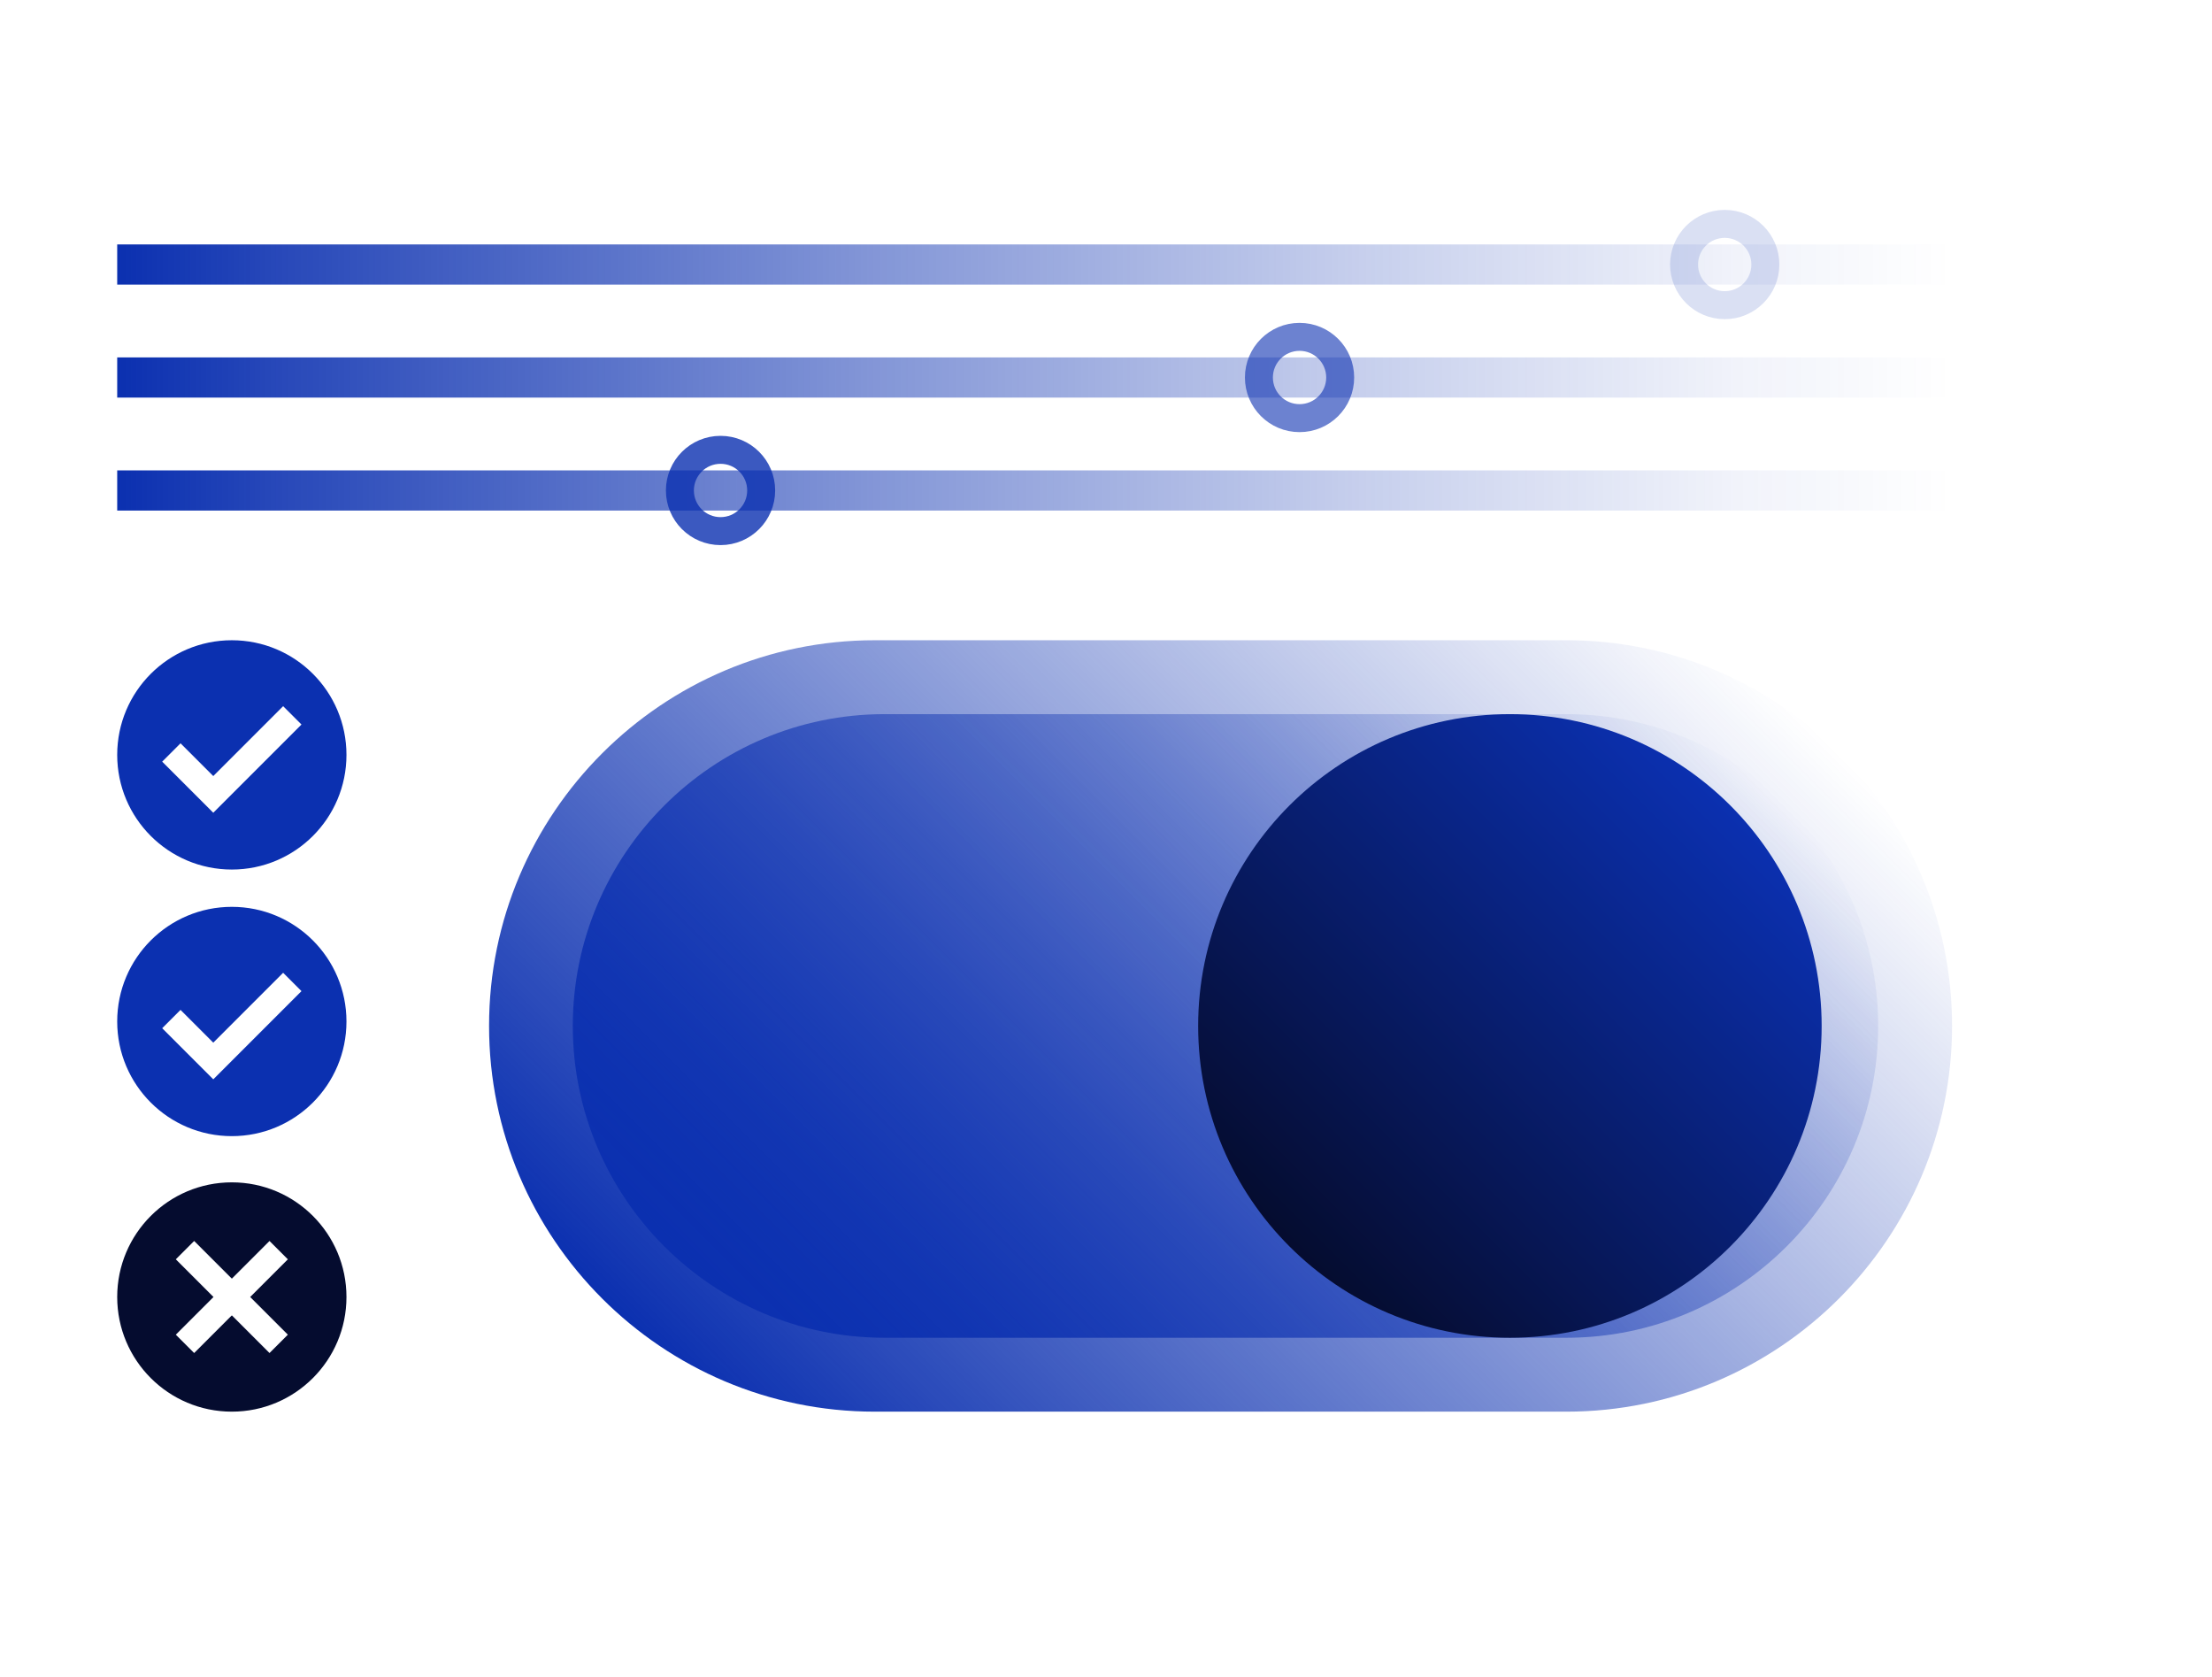 <?xml version="1.0" encoding="UTF-8"?><svg id="Replacement_Backgrounds" xmlns="http://www.w3.org/2000/svg" xmlns:xlink="http://www.w3.org/1999/xlink" viewBox="0 0 620 470"><defs><style>.cls-1{opacity:.8;}.cls-1,.cls-2,.cls-3,.cls-4,.cls-5,.cls-6,.cls-7{fill:none;stroke-miterlimit:10;}.cls-1,.cls-3,.cls-7{stroke:#0b30b0;stroke-width:7.84px;}.cls-2{stroke:#fff;stroke-width:7.27px;}.cls-3{opacity:.15;}.cls-8{fill:url(#linear-gradient);}.cls-4{stroke:url(#linear-gradient-6);}.cls-4,.cls-5,.cls-6{stroke-width:11.26px;}.cls-5{stroke:url(#linear-gradient-5);}.cls-6{stroke:url(#linear-gradient-4);}.cls-9{fill:#050c2f;}.cls-10{fill:#0b30b0;}.cls-7{opacity:.6;}.cls-11{fill:url(#linear-gradient-2);}.cls-12{fill:url(#linear-gradient-3);filter:url(#drop-shadow-5);}</style><linearGradient id="linear-gradient" x1="217.25" y1="412.37" x2="466.98" y2="162.64" gradientUnits="userSpaceOnUse"><stop offset="0" stop-color="#0b30b0"/><stop offset="1" stop-color="#0b30b0" stop-opacity="0"/></linearGradient><linearGradient id="linear-gradient-2" x1="233.96" y1="397.05" x2="453.03" y2="177.97" gradientUnits="userSpaceOnUse"><stop offset="0" stop-color="#0b30b0"/><stop offset="1" stop-color="#0b30b0" stop-opacity="0"/></linearGradient><linearGradient id="linear-gradient-3" x1="-96.77" y1="-2266.72" x2="26.81" y2="-2390.3" gradientTransform="translate(404.07 -2041) rotate(-180)" gradientUnits="userSpaceOnUse"><stop offset="0" stop-color="#0b30b0"/><stop offset="1" stop-color="#050c2f"/></linearGradient><filter id="drop-shadow-5" filterUnits="userSpaceOnUse"><feOffset dx="-15.84" dy="0"/><feGaussianBlur result="blur" stdDeviation="11.31"/><feFlood flood-color="#000" flood-opacity=".3"/><feComposite in2="blur" operator="in"/><feComposite in="SourceGraphic"/></filter><linearGradient id="linear-gradient-4" x1="32.85" y1="137.45" x2="547.15" y2="137.45" gradientUnits="userSpaceOnUse"><stop offset="0" stop-color="#0b30b0"/><stop offset=".09" stop-color="#0b30b0" stop-opacity=".88"/><stop offset=".41" stop-color="#0b30b0" stop-opacity=".51"/><stop offset=".68" stop-color="#0b30b0" stop-opacity=".23"/><stop offset=".88" stop-color="#0b30b0" stop-opacity=".06"/><stop offset="1" stop-color="#0b30b0" stop-opacity="0"/></linearGradient><linearGradient id="linear-gradient-5" y1="105.79" y2="105.79" xlink:href="#linear-gradient-4"/><linearGradient id="linear-gradient-6" y1="74.13" y2="74.13" xlink:href="#linear-gradient-4"/></defs><g id="CONSENT_MANAGEMENT_TOGGLES"><path class="cls-8" d="m245.18,395.6h193.87c59.6,0,108.09-48.49,108.09-108.09s-48.49-108.09-108.09-108.09h-193.87c-59.6,0-108.1,48.49-108.1,108.09s48.5,108.09,108.1,108.09Z"/><path class="cls-11" d="m247.94,374.89h191.11c48.18,0,87.38-39.2,87.38-87.38s-39.2-87.38-87.38-87.38h-191.11c-48.18,0-87.39,39.2-87.39,87.38s39.21,87.38,87.39,87.38Z"/><circle class="cls-12" cx="439.05" cy="287.51" r="87.38"/></g><line class="cls-6" x1="32.85" y1="137.45" x2="547.15" y2="137.45"/><circle class="cls-1" cx="201.96" cy="137.45" r="11.39"/><line class="cls-5" x1="32.85" y1="105.79" x2="547.15" y2="105.79"/><circle class="cls-7" cx="364.25" cy="105.79" r="11.39"/><line class="cls-4" x1="32.85" y1="74.13" x2="547.15" y2="74.13"/><circle class="cls-3" cx="483.42" cy="74.13" r="11.39"/><circle class="cls-10" cx="64.98" cy="211.55" r="32.13"/><polyline class="cls-2" points="48.03 210.87 59.78 222.62 81.93 200.47"/><circle class="cls-9" cx="64.98" cy="363.47" r="32.13"/><line class="cls-2" x1="51.85" y1="376.6" x2="78.11" y2="350.34"/><line class="cls-2" x1="78.11" y1="376.6" x2="51.85" y2="350.34"/><circle class="cls-10" cx="64.98" cy="286.26" r="32.13"/><polyline class="cls-2" points="48.03 285.58 59.78 297.33 81.93 275.18"/></svg>
